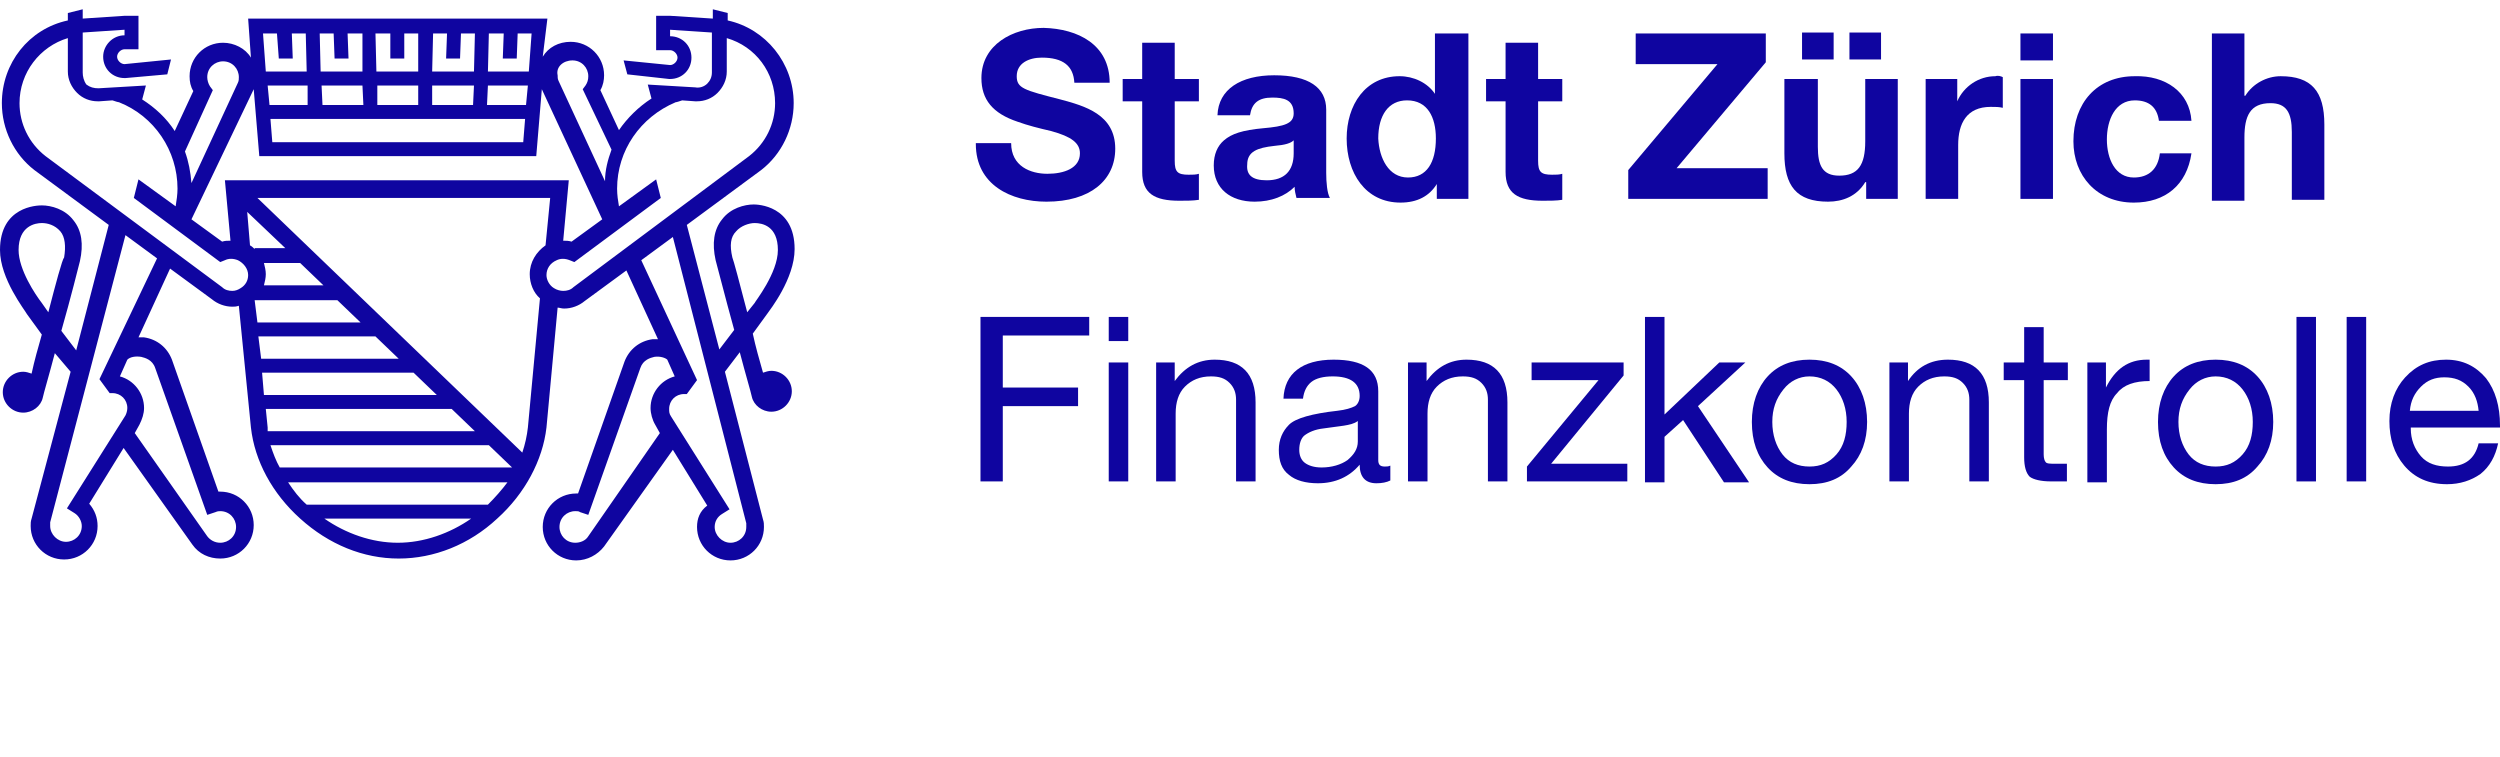 <?xml version="1.0" encoding="utf-8"?>
<!-- Generator: Adobe Illustrator 23.0.4, SVG Export Plug-In . SVG Version: 6.00 Build 0)  -->
<svg version="1.1" id="Ombudsfrau" xmlns="http://www.w3.org/2000/svg" xmlns:xlink="http://www.w3.org/1999/xlink" x="0px" y="0px"
	 width="269px" height="81.5px" viewBox="0 0 269 81.5" style="enable-background:new 0 0 269 81.5;" xml:space="preserve">
<style type="text/css">
	.st0{fill:none;}
	.st1{fill:#0F05A0;}
</style>
<rect class="st0" width="269" height="81.5"/>
<title>Logo Stadt Zürich</title>
<g>
	<path class="st1" d="M117.2,34.1v2h-9.3v5.6h8.1v2h-8.1v8.1h-2.4V34.1H117.2z"/>
	<path class="st1" d="M121.4,34.1v2.6h-2.1v-2.6H121.4z M121.4,39v12.8h-2.1V39H121.4z"/>
	<path class="st1" d="M130.7,38.7c2.9,0,4.4,1.5,4.4,4.6v8.5H133V43c0-0.7-0.2-1.3-0.7-1.8s-1.1-0.7-2-0.7c-1.2,0-2.1,0.4-2.8,1.1
		c-0.7,0.7-1,1.7-1,2.9v7.3h-2.1V39h2v2l0,0C127.5,39.5,128.9,38.7,130.7,38.7z"/>
	<path class="st1" d="M143.5,38.7c3.2,0,4.8,1.1,4.8,3.4v7.4c0,0.5,0.2,0.7,0.7,0.7c0.2,0,0.4,0,0.6-0.1v1.6
		c-0.4,0.2-0.9,0.3-1.5,0.3c-1.2,0-1.8-0.7-1.8-2c-1.1,1.3-2.6,2-4.5,2c-1.3,0-2.4-0.3-3.1-0.9c-0.8-0.6-1.1-1.5-1.1-2.7
		c0-1.1,0.4-2,1.1-2.7c0.7-0.7,2.5-1.2,5.2-1.5c0.9-0.1,1.5-0.3,1.9-0.5c0.3-0.2,0.5-0.6,0.5-1.1c0-1.4-1-2.1-2.9-2.1
		c-1,0-1.8,0.2-2.3,0.6c-0.5,0.4-0.8,1-0.9,1.8h-2.1C138.2,40.2,140.1,38.7,143.5,38.7z M139.8,48.4c0,0.6,0.2,1.1,0.6,1.4
		c0.4,0.3,1,0.5,1.8,0.5c1.1,0,2.1-0.3,2.8-0.8c0.7-0.6,1.1-1.2,1.1-2v-2.2c-0.4,0.3-0.9,0.4-1.5,0.5l-2.2,0.3
		c-0.9,0.1-1.6,0.4-2.1,0.8C140,47.2,139.8,47.7,139.8,48.4z"/>
	<path class="st1" d="M157.8,38.7c2.9,0,4.4,1.5,4.4,4.6v8.5h-2.1V43c0-0.7-0.2-1.3-0.7-1.8s-1.1-0.7-2-0.7c-1.2,0-2.1,0.4-2.8,1.1
		s-1,1.7-1,2.9v7.3h-2.1V39h2v2l0,0C154.6,39.5,156,38.7,157.8,38.7z"/>
	<path class="st1" d="M174.7,39v1.4l-7.8,9.5h8.2v1.9h-10.8v-1.6l7.7-9.3h-7.2V39H174.7z"/>
	<path class="st1" d="M179.1,34.1v10.5L185,39h2.8l-5.1,4.7l5.5,8.2h-2.7l-4.4-6.7l-2,1.8v4.9H177V34.1H179.1z"/>
	<path class="st1" d="M194.7,38.7c1.9,0,3.4,0.6,4.5,1.8s1.7,2.9,1.7,4.9s-0.6,3.6-1.7,4.8c-1.1,1.3-2.6,1.9-4.5,1.9
		s-3.4-0.6-4.5-1.8s-1.7-2.8-1.7-4.9c0-2,0.6-3.7,1.7-4.9C191.3,39.3,192.8,38.7,194.7,38.7z M190.7,45.4c0,1.4,0.4,2.6,1.1,3.5
		s1.7,1.3,2.9,1.3s2.1-0.4,2.9-1.3c0.8-0.9,1.1-2.1,1.1-3.5s-0.4-2.6-1.1-3.5c-0.7-0.9-1.7-1.4-2.9-1.4c-1.1,0-2.1,0.5-2.8,1.4
		C191.1,42.9,190.7,44,190.7,45.4z"/>
	<path class="st1" d="M209.6,38.7c2.9,0,4.4,1.5,4.4,4.6v8.5h-2.1V43c0-0.7-0.2-1.3-0.7-1.8s-1.1-0.7-2-0.7c-1.2,0-2.1,0.4-2.8,1.1
		s-1,1.7-1,2.9v7.3h-2.1V39h2v2l0,0C206.3,39.5,207.7,38.7,209.6,38.7z"/>
	<path class="st1" d="M219.9,35.2V39h2.6v1.9h-2.6v8c0,0.4,0.1,0.7,0.2,0.8c0.1,0.2,0.5,0.2,1.1,0.2h1.2v1.9h-1.7
		c-1.1,0-1.9-0.2-2.3-0.5c-0.4-0.4-0.6-1.1-0.6-2.1v-8.3h-2.2V39h2.2v-3.8H219.9z"/>
	<path class="st1" d="M231.3,38.7V41c-1.6,0-2.8,0.4-3.5,1.3c-0.8,0.8-1.1,2.1-1.1,3.9v5.7h-2.1V39h2v2.7l0,0c1-2,2.4-3,4.4-3H231.3
		z"/>
	<path class="st1" d="M238.4,38.7c1.9,0,3.4,0.6,4.5,1.8s1.7,2.9,1.7,4.9s-0.6,3.6-1.7,4.8c-1.1,1.3-2.6,1.9-4.5,1.9
		s-3.4-0.6-4.5-1.8s-1.7-2.8-1.7-4.9c0-2,0.6-3.7,1.7-4.9C235,39.3,236.5,38.7,238.4,38.7z M234.4,45.4c0,1.4,0.4,2.6,1.1,3.5
		s1.7,1.3,2.9,1.3s2.1-0.4,2.9-1.3c0.8-0.9,1.1-2.1,1.1-3.5s-0.4-2.6-1.1-3.5c-0.7-0.9-1.7-1.4-2.9-1.4c-1.1,0-2.1,0.5-2.8,1.4
		C234.8,42.9,234.4,44,234.4,45.4z"/>
	<path class="st1" d="M249.2,34.1v17.7h-2.1V34.1H249.2z"/>
	<path class="st1" d="M254.6,34.1v17.7h-2.1V34.1H254.6z"/>
	<path class="st1" d="M263.2,38.7c1.8,0,3.2,0.7,4.3,2c1,1.3,1.5,3,1.5,5.1V46h-9.6v0.1c0,1.2,0.4,2.2,1.1,3s1.7,1.1,2.9,1.1
		c1.8,0,2.9-0.8,3.3-2.5h2.1c-0.3,1.4-0.9,2.5-1.9,3.3c-1,0.7-2.2,1.1-3.6,1.1c-2,0-3.5-0.7-4.6-2s-1.6-2.9-1.6-4.8
		c0-1.9,0.6-3.5,1.7-4.7C260,39.3,261.4,38.7,263.2,38.7z M266.7,44.2c-0.1-1-0.4-1.9-1.1-2.6c-0.7-0.7-1.5-1-2.6-1
		c-1,0-1.8,0.3-2.5,1s-1.1,1.5-1.2,2.6H266.7z"/>
</g>
<g>
	<g>
		<path class="st1" d="M119.4,8.9h-3.8c-0.1-1.8-1.2-2.7-3.5-2.7c-1.4,0-2.7,0.6-2.7,2c0,1.3,0.8,1.5,4.7,2.5
			c2.6,0.7,5.9,1.6,5.9,5.3c0,3.4-2.7,5.7-7.4,5.7c-3.8,0-7.6-1.8-7.6-6.2v-0.1h3.8c0,2.5,2.1,3.3,3.9,3.3s3.5-0.6,3.5-2.2
			c0-1.1-0.9-1.8-3.1-2.4c-1.3-0.3-2.5-0.6-3.6-1c-2.7-0.9-3.9-2.4-3.9-4.7c0-3.6,3.4-5.4,6.7-5.4C116,3.1,119.4,4.8,119.4,8.9z"/>
		<path class="st1" d="M126.4,4.6v3.9h2.6v2.4h-2.6v6.4c0,1.2,0.3,1.5,1.5,1.5c0.4,0,0.8,0,1.1-0.1v2.8c-0.6,0.1-1.4,0.1-2.1,0.1
			c-2.7,0-4-0.8-4-3.1v-7.6h-2.1V8.5h2.1V4.6H126.4z"/>
		<path class="st1" d="M142.7,11.8v6.8c0,1,0.1,2.2,0.4,2.7h-3.6c-0.1-0.4-0.2-0.8-0.2-1.2c-1,1-2.5,1.6-4.3,1.6
			c-2.6,0-4.4-1.4-4.4-3.9c0-1.2,0.4-2.1,1.1-2.7c0.8-0.7,2-1.1,4.2-1.3c2.3-0.2,3.3-0.5,3.3-1.6c0-1.5-1.1-1.7-2.3-1.7
			c-1.5,0-2.2,0.6-2.4,1.9H131c0.1-2.8,2.5-4.3,6.1-4.3C140.8,8.1,142.7,9.4,142.7,11.8z M136.3,19.4c1.9,0,2.9-1,2.9-2.9v-1.4
			c-0.3,0.3-0.9,0.5-2.1,0.6c-1.8,0.2-2.9,0.6-2.9,2C134.1,18.8,134.7,19.4,136.3,19.4z"/>
		<path class="st1" d="M158,3.6v17.8h-3.4v-1.6l0,0c-0.8,1.3-2.1,2-3.9,2c-3.8,0-5.8-3.2-5.8-6.9c0-3.6,2-6.7,5.7-6.7
			c1.5,0,3,0.7,3.8,1.9l0,0V3.6H158z M151.5,19.1c2,0,3-1.6,3-4.2c0-2.3-0.9-4.1-3.1-4.1c-2,0-3.1,1.6-3.1,4.1
			C148.4,17,149.4,19.1,151.5,19.1z"/>
		<path class="st1" d="M165.5,4.6v3.9h2.6v2.4h-2.6v6.4c0,1.2,0.3,1.5,1.5,1.5c0.4,0,0.8,0,1.1-0.1v2.8c-0.6,0.1-1.4,0.1-2.1,0.1
			c-2.7,0-4-0.8-4-3.1v-7.6h-2.1V8.5h2.1V4.6H165.5z"/>
		<path class="st1" d="M190,3.6v3.1l-9.6,11.4h9.8v3.3h-15v-3.1l9.6-11.4H176V3.6H190z"/>
		<path class="st1" d="M195.6,8.5v7.3c0,2,0.5,3.1,2.3,3.1c2,0,2.8-1.1,2.8-3.7V8.5h3.5v12.9h-3.4v-1.8h-0.1c-0.9,1.5-2.4,2.1-4,2.1
			c-3.4,0-4.7-1.7-4.7-5.2v-8H195.6z M197.3,3.5v2.9h-3.4V3.5H197.3z M202.4,3.5v2.9H199V3.5H202.4z"/>
		<path class="st1" d="M215.5,8.3v3.3c-0.4-0.1-0.8-0.1-1.3-0.1c-2.6,0-3.5,1.8-3.5,4.1v5.8h-3.5V8.5h3.4v2.4l0,0
			c0.7-1.6,2.3-2.7,4.1-2.7C215,8.1,215.3,8.2,215.5,8.3z"/>
		<path class="st1" d="M220.9,3.6v2.9h-3.5V3.6H220.9z M220.9,8.5v12.9h-3.5V8.5H220.9z"/>
		<path class="st1" d="M235.8,13h-3.5c-0.2-1.5-1.1-2.2-2.6-2.2c-2.1,0-3,2.1-3,4.2s0.9,4.1,2.9,4.1c1.6,0,2.6-0.9,2.8-2.6h3.4
			c-0.5,3.4-2.8,5.3-6.2,5.3c-4,0-6.5-2.9-6.5-6.6c0-4.1,2.5-7,6.6-7C233,8.1,235.6,9.9,235.8,13z"/>
		<path class="st1" d="M241.5,3.6v6.7h0.1c0.8-1.3,2.3-2.1,3.8-2.1c3.3,0,4.7,1.6,4.7,5.2v8.1h-3.5v-7.3c0-2.1-0.6-3.1-2.3-3.1
			c-2.2,0-2.8,1.4-2.8,3.7v6.8H238v-18H241.5z"/>
	</g>
</g>
<path class="st1" d="M83,39.9c-0.3,0-0.6,0.1-0.9,0.2c-0.4-1.4-0.8-2.8-1.1-4.2l1.6-2.2c0.2-0.3,2.9-3.7,2.9-6.9
	c0-4.7-4-4.8-4.4-4.8c-1,0-2.5,0.4-3.4,1.6c-0.9,1.1-1.1,2.6-0.7,4.4c0.1,0.3,1,3.9,2,7.5l-1.6,2.1l-3.5-13.4l8-5.9l0,0
	c2.2-1.7,3.5-4.4,3.5-7.2c0-4.3-3-8-7.1-8.9V1.4L76.7,1v1l-4.6-0.3h-1.5v3.7h1.5c0.4,0,0.8,0.4,0.8,0.8S72.5,7,72.1,7l-5-0.5L67.5,8
	L72,8.5l0,0h0.1c1.3,0,2.3-1,2.3-2.3s-1-2.3-2.3-2.3V3.2l4.5,0.3v4.3c0,0.5-0.2,0.9-0.5,1.2s-0.8,0.5-1.3,0.4l-5.1-0.3l0.4,1.5l0,0
	c-1.4,0.9-2.6,2.1-3.5,3.4l-2-4.3C64.9,9.2,65,8.6,65,8.1c0-2-1.6-3.6-3.6-3.6c-1.3,0-2.4,0.6-3,1.6L58.9,2H26.7L27,6.2
	c-0.6-1-1.8-1.6-3-1.6c-2,0-3.6,1.6-3.6,3.6c0,0.6,0.1,1.1,0.4,1.6l-2,4.3c-0.9-1.4-2.1-2.5-3.5-3.4l0,0l0.4-1.5l-5.1,0.3
	c-0.5,0-0.9-0.1-1.3-0.4C9,8.7,8.9,8.2,8.9,7.8V3.5l4.5-0.3v0.6c-1.3,0-2.3,1.1-2.3,2.3c0,1.3,1,2.3,2.3,2.3h0.1L18,8l0.4-1.6
	l-5,0.5c-0.4,0-0.8-0.4-0.8-0.8s0.4-0.8,0.8-0.8h1.5V1.7h-1.5L8.9,2V1L7.3,1.4v0.8c-4.2,0.9-7.1,4.6-7.1,8.9c0,2.8,1.3,5.5,3.5,7.2
	l8,5.9L8.2,37.7l-1.6-2.1c1-3.5,1.9-7.1,2-7.5c0.4-1.8,0.2-3.3-0.7-4.4c-0.9-1.2-2.4-1.6-3.4-1.6C4,22.1,0,22.2,0,26.9
	c0,3.1,2.7,6.5,2.9,6.9L4.5,36c-0.4,1.4-0.8,2.8-1.1,4.2C3.1,40.1,2.8,40,2.5,40c-1.2,0-2.2,1-2.2,2.2s1,2.2,2.2,2.2
	c1,0,1.9-0.7,2.1-1.6l0,0c0.1-0.5,0.7-2.5,1.3-4.8l1.7,2L3.4,55.8l0,0c-0.1,0.3-0.1,0.5-0.1,0.8c0,2,1.6,3.6,3.6,3.6
	s3.6-1.6,3.6-3.6c0-0.9-0.3-1.7-0.9-2.4l3.7-6l7.4,10.4c0.7,1,1.8,1.5,3,1.5c2,0,3.6-1.6,3.6-3.6s-1.6-3.6-3.6-3.6
	c-0.1,0-0.1,0-0.2,0l-5-14.2c-0.5-1.3-1.6-2.2-3-2.4c-0.2,0-0.4,0-0.6,0l3.4-7.4l4.5,3.3c0.6,0.5,1.4,0.8,2.2,0.8
	c0.2,0,0.4,0,0.7-0.1L27,46c0.4,3.6,2.3,7.1,5.3,9.8c3.1,2.8,6.8,4.3,10.6,4.3l0,0c3.8,0,7.6-1.5,10.6-4.3c3-2.7,4.9-6.3,5.3-9.8
	L60,33.1c0.2,0,0.4,0.1,0.7,0.1c0.8,0,1.6-0.3,2.2-0.8l4.5-3.3l3.4,7.4c-0.2,0-0.4,0-0.6,0c-1.4,0.2-2.5,1.1-3,2.4l-5,14.2
	c-0.1,0-0.1,0-0.2,0c-2,0-3.6,1.6-3.6,3.6s1.6,3.6,3.6,3.6c1.2,0,2.3-0.6,3-1.5l7.4-10.4l3.7,6C75.3,55,75,55.8,75,56.7
	c0,2,1.6,3.6,3.6,3.6s3.6-1.6,3.6-3.6c0-0.3,0-0.5-0.1-0.8L78,40l1.6-2.1c0.6,2.3,1.2,4.3,1.3,4.8l0,0c0.2,0.9,1.1,1.6,2.1,1.6
	c1.2,0,2.2-1,2.2-2.2S84.2,39.9,83,39.9z M5.2,33.6l-0.7-1l0,0C3.8,31.7,2,29,2,26.9C2,24.3,3.8,24,4.5,24c0.6,0,1.4,0.2,2,0.9
	c0.5,0.6,0.6,1.6,0.4,2.8C6.7,27.9,6,30.5,5.2,33.6z M61.6,6.5c1,0,1.7,0.8,1.7,1.7c0,0.4-0.1,0.7-0.3,1l-0.3,0.4l3.1,6.5
	c-0.4,1.1-0.7,2.2-0.7,3.4l-5-10.8C60,8.5,60,8.3,60,8.1C59.8,7.2,60.6,6.5,61.6,6.5z M50.9,11.3h-4.4V9.2H51L50.9,11.3z M45,11.3
	h-4.4V9.2H45V11.3z M39.1,11.3h-4.4l-0.1-2.1H39L39.1,11.3z M33.1,11.3H29l-0.2-2.1h4.3V11.3z M56.5,12.8l-0.2,2.5h-27l-0.2-2.5
	H56.5z M56.6,11.3h-4.2l0.1-2.1h4.3L56.6,11.3z M54.2,3.6l-0.1,2.7h1.5l0.1-2.7h1.5l-0.3,4.1h-4.4l0.1-4.1
	C52.7,3.6,54.2,3.6,54.2,3.6z M48.1,3.6L48,6.3h1.5l0.1-2.7h1.5L51,7.7h-4.5l0.1-4.1H48.1z M42,3.6v2.7h1.5V3.6H45v4.1h-4.5
	l-0.1-4.1C40.5,3.6,42,3.6,42,3.6z M35.9,3.6L36,6.3h1.5l-0.1-2.7H39v4.1h-4.5l-0.1-4.1H35.9z M29.8,3.6L30,6.3h1.5l-0.1-2.7h1.5
	L33,7.7h-4.4l-0.3-4.1C28.3,3.6,29.8,3.6,29.8,3.6z M27.3,9.6l0.6,7.2h29.8l0.6-7.2l6.5,14L61.5,26c-0.3-0.1-0.6-0.1-0.9-0.1
	l0.6-6.5h-37l0.6,6.5c-0.3,0-0.6,0-0.9,0.1l-3.3-2.4L27.3,9.6z M28.4,28.3h3.9l2.5,2.4h-6.4c0.1-0.4,0.2-0.8,0.2-1.2
	C28.6,29.1,28.5,28.7,28.4,28.3z M27.4,26.8c-0.1-0.1-0.3-0.3-0.5-0.4l-0.3-3.6l4.1,3.9h-3.3V26.8z M22.9,9.7l-0.3-0.4
	c-0.2-0.3-0.3-0.7-0.3-1c0-1,0.8-1.7,1.7-1.7c1,0,1.7,0.8,1.7,1.7c0,0.2,0,0.4-0.1,0.6l-5,10.8c-0.1-1.2-0.3-2.3-0.7-3.4L22.9,9.7z
	 M15.2,38.4c0.4,0.1,1.2,0.3,1.5,1.2l5.6,15.8l0.9-0.3c0.2-0.1,0.4-0.1,0.5-0.1c1,0,1.7,0.8,1.7,1.7c0,1-0.8,1.7-1.7,1.7
	c-0.6,0-1.1-0.3-1.4-0.7l-7.8-11.1l0.5-0.9c0.3-0.6,0.5-1.2,0.5-1.8c0-1.6-1.1-3-2.6-3.4l0.8-1.8C14,38.4,14.6,38.3,15.2,38.4z
	 M10.7,40.8l1.1,1.5c0.1,0,0.2,0,0.3,0c0.9,0,1.6,0.7,1.6,1.6c0,0.3-0.1,0.6-0.2,0.8l-6.3,10L8,55.2c0.5,0.3,0.8,0.9,0.8,1.4
	c0,1-0.8,1.7-1.7,1.7s-1.7-0.8-1.7-1.7c0-0.1,0-0.2,0-0.4l8.1-30.9l3.4,2.5L10.7,40.8z M25,31.3c-0.4,0-0.8-0.1-1.1-0.4l-19-14.1
	c-1.8-1.4-2.8-3.5-2.8-5.7c0-3.3,2.2-6.1,5.2-7v3.6c0,0.9,0.4,1.7,1,2.3c0.6,0.6,1.4,0.9,2.2,0.9c0.1,0,0.1,0,0.2,0l1.4-0.1
	c0.3,0.1,0.6,0.2,0.7,0.2c3.8,1.5,6.3,5.2,6.3,9.3c0,0.6-0.1,1.3-0.2,1.9l-4-2.9l-0.5,2l9.3,6.9l0.5-0.2c0.4-0.2,0.9-0.2,1.4,0
	c0.6,0.3,1.1,0.9,1.1,1.6c0,0.6-0.3,1.1-0.8,1.4C25.6,31.2,25.3,31.3,25,31.3z M27.4,32.3h8.9l2.5,2.4H27.7L27.4,32.3z M27.8,36.2
	h12.6l2.5,2.4H28.1L27.8,36.2z M28.2,40.1h16.3l2.5,2.4H28.4L28.2,40.1z M28.8,46l-0.2-2h20l2.5,2.4H28.8
	C28.8,46.3,28.8,46.1,28.8,46z M29.1,47.9h23.5l2.5,2.4h-25C29.7,49.6,29.4,48.8,29.1,47.9z M42.8,58.4c-2.8,0-5.6-1-7.9-2.6h15.8
	C48.4,57.4,45.6,58.4,42.8,58.4z M52.5,54.3H33c-0.8-0.7-1.4-1.5-2-2.4h23.6C54,52.7,53.3,53.5,52.5,54.3z M56.8,46
	c-0.1,0.9-0.3,1.8-0.6,2.7L27.7,21.3h31.5l-0.5,5.1c-1,0.7-1.7,1.8-1.7,3.1c0,1,0.4,2,1.1,2.6L56.8,46z M61.7,30.9L61.7,30.9
	c-0.3,0.3-0.7,0.4-1.1,0.4c-0.3,0-0.7-0.1-1-0.3c-0.5-0.3-0.8-0.9-0.8-1.4c0-0.7,0.4-1.3,1.1-1.6c0.4-0.2,0.9-0.2,1.4,0l0.5,0.2
	l9.3-6.9l-0.5-2l-4,2.9c-0.1-0.6-0.2-1.2-0.2-1.9c0-4.1,2.5-7.7,6.3-9.3c0.1,0,0.4-0.1,0.7-0.2l1.4,0.1c0.1,0,0.1,0,0.2,0
	c0.8,0,1.6-0.3,2.2-0.9c0.6-0.6,1-1.4,1-2.3V4.1c3.1,0.9,5.2,3.7,5.2,7c0,2.2-1,4.3-2.8,5.7L61.7,30.9z M63.3,57.7
	c-0.3,0.5-0.9,0.7-1.4,0.7c-1,0-1.7-0.8-1.7-1.7c0-1,0.8-1.7,1.7-1.7c0.2,0,0.4,0,0.5,0.1l0.9,0.3l5.6-15.8c0.3-0.9,1.1-1.1,1.5-1.2
	c0.6-0.1,1.2,0.1,1.4,0.3l0.8,1.8c-1.5,0.4-2.6,1.8-2.6,3.4c0,0.6,0.2,1.3,0.5,1.8l0.5,0.9L63.3,57.7z M80.3,56.3c0,0.1,0,0.2,0,0.4
	c0,1-0.8,1.7-1.7,1.7s-1.7-0.8-1.7-1.7c0-0.6,0.3-1.1,0.8-1.4l0.8-0.5l-6.3-10C72,44.5,72,44.3,72,44c0-0.9,0.7-1.6,1.6-1.6
	c0.1,0,0.2,0,0.3,0l1.1-1.5L69,28l3.4-2.5L80.3,56.3z M78.8,27.7c-0.3-1.3-0.2-2.2,0.4-2.8c0.5-0.6,1.4-0.9,2-0.9
	c0.8,0,2.5,0.3,2.5,2.9c0,2.5-2.5,5.6-2.5,5.7l-0.8,1C79.6,30.5,78.9,27.9,78.8,27.7z"/>
</svg>
